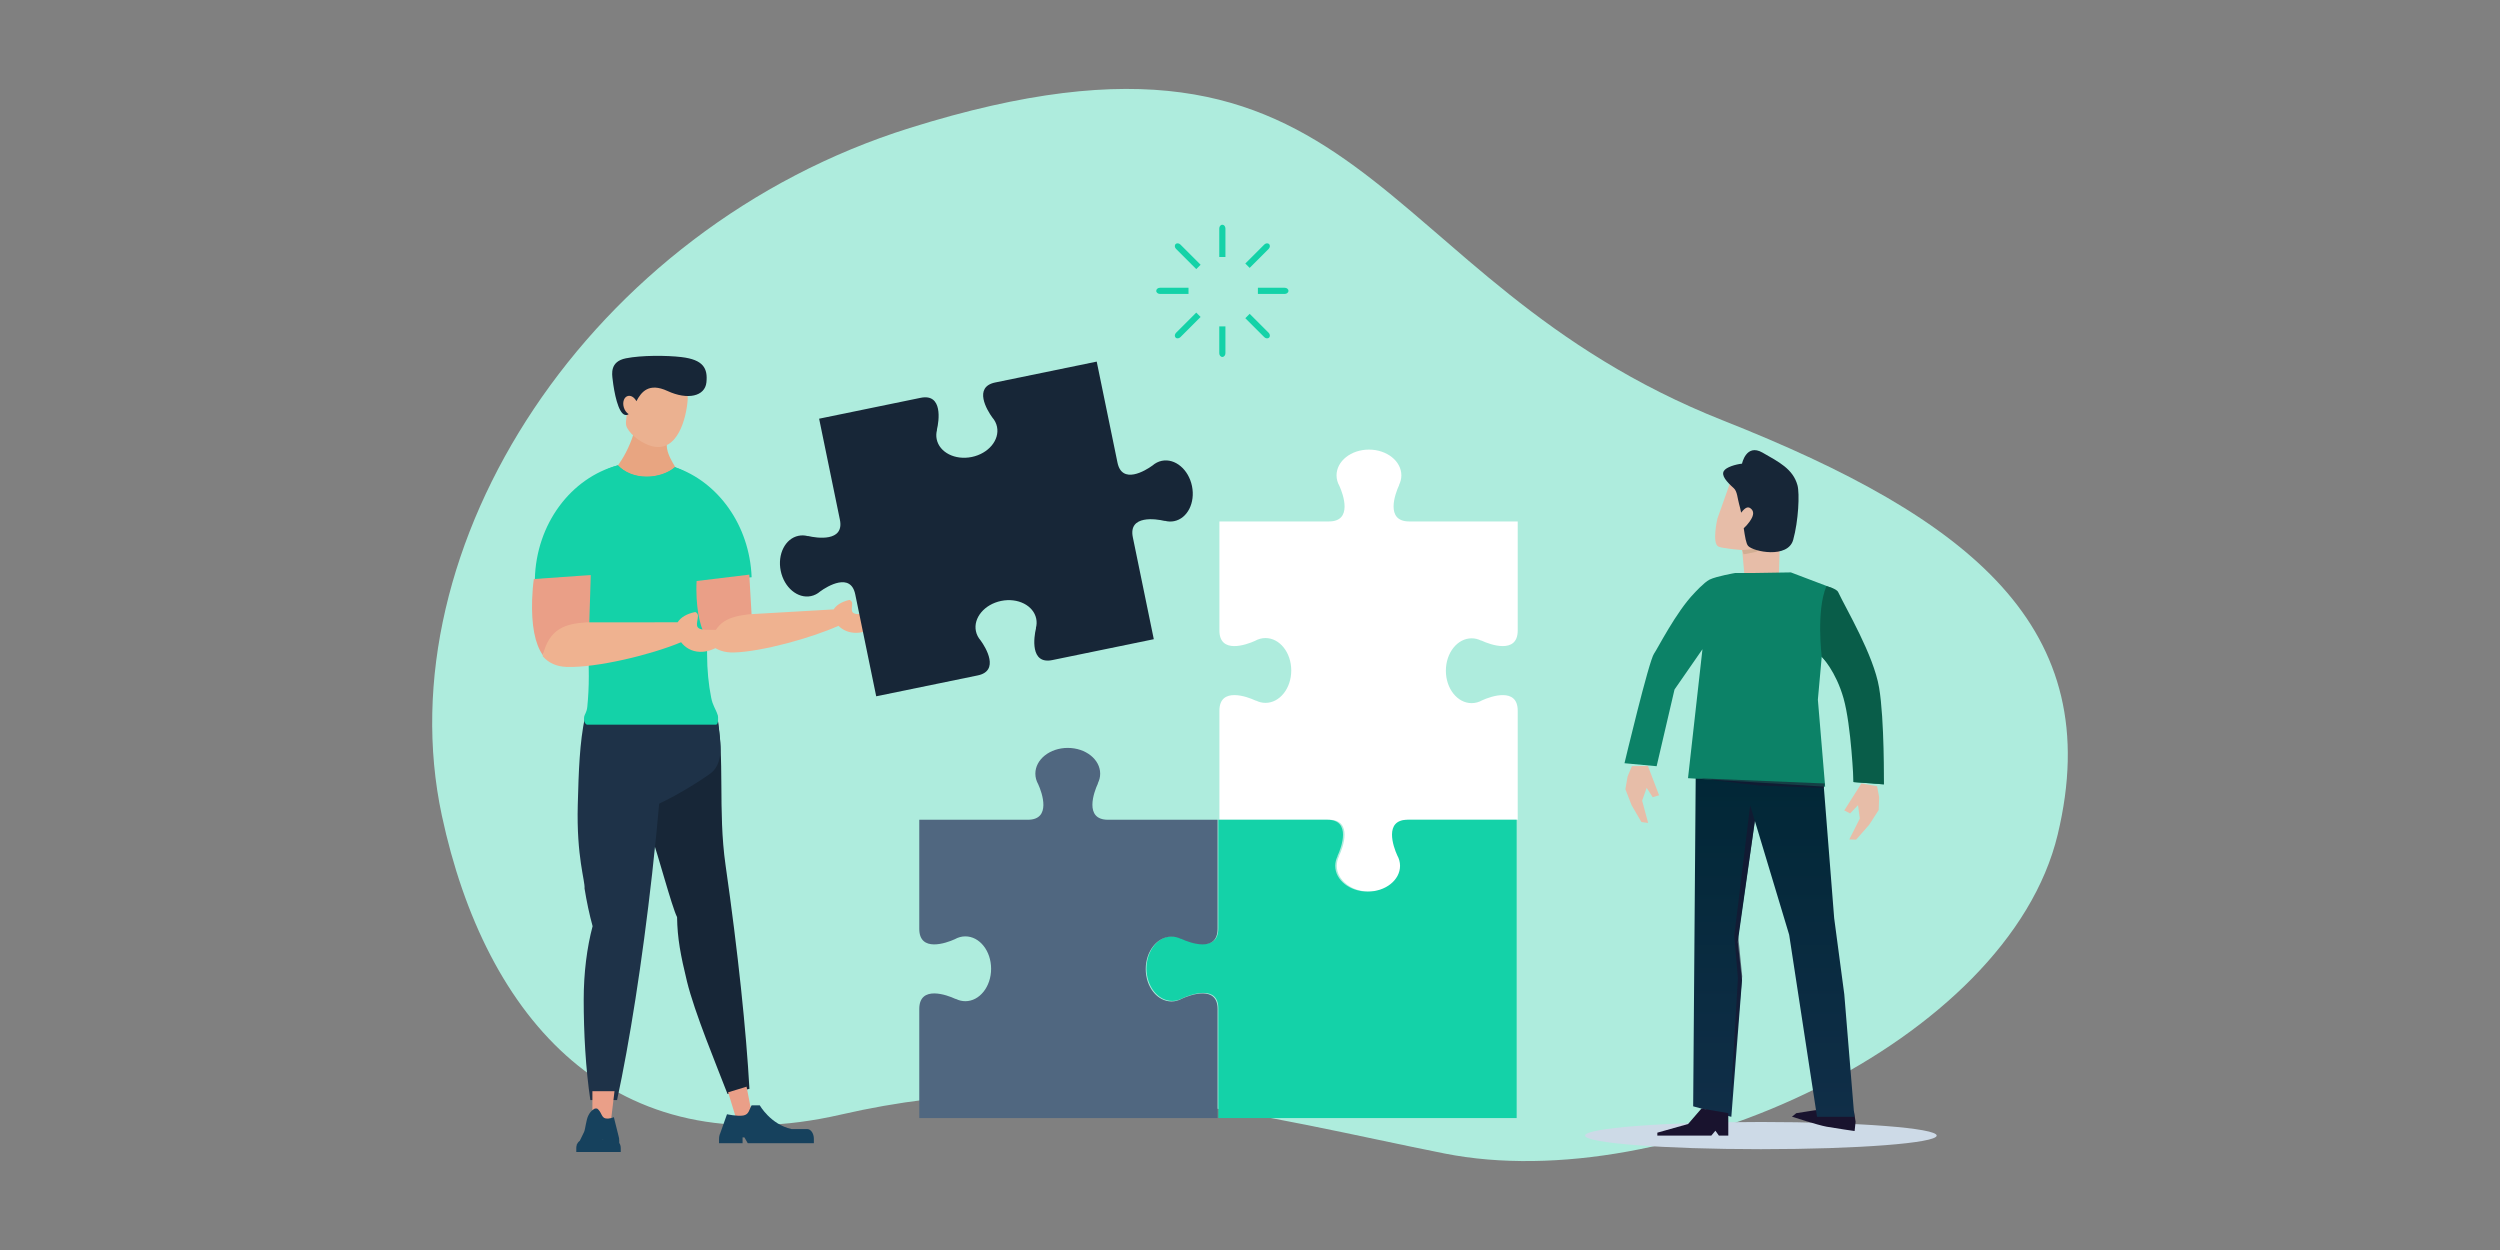 <?xml version="1.0" encoding="UTF-8" standalone="no"?><!DOCTYPE svg PUBLIC "-//W3C//DTD SVG 1.1//EN" "http://www.w3.org/Graphics/SVG/1.1/DTD/svg11.dtd"><svg width="100%" height="100%" viewBox="0 0 2000 1000" version="1.1" xmlns="http://www.w3.org/2000/svg" xmlns:xlink="http://www.w3.org/1999/xlink" xml:space="preserve" xmlns:serif="http://www.serif.com/" style="fill-rule:evenodd;clip-rule:evenodd;stroke-linejoin:round;stroke-miterlimit:2;"><rect x="0" y="0" width="2000" height="1000" fill="#808080" stroke="none"/><rect x="0" y="0" width="2000" height="1000" style="fill:none;"/><g><path d="M1378.81,336.537c-288.725,-114.3 -280.899,-350.126 -651.044,-234.137c-256.414,80.355 -420.318,335.006 -374.286,550.035c34.726,162.208 136.813,281.236 319.453,239.189c182.636,-42.044 340.311,2.842 482.493,31.134c178.935,35.603 450.858,-89.171 490.712,-255.019c39.857,-165.852 -70.019,-253.092 -267.328,-331.202" style="fill:#aeecdd;fill-rule:nonzero;"/><path d="M1121.3,692.669c0,-3.002 -0.812,-5.858 -2.269,-8.43c-3.172,-6.915 -10.685,-28.438 8.307,-28.438l86.838,-0l-0,-87.254c-0,-18.988 -21.524,-11.48 -28.435,-8.303c-2.576,1.449 -5.428,2.265 -8.434,2.265c-11.381,-0 -20.605,-11.61 -20.605,-25.928c-0,-14.318 9.224,-25.928 20.605,-25.928c2.627,0 5.131,0.625 7.437,1.751c0.185,-0.014 0.386,0.027 0.597,0.126c6.445,3.05 28.835,11.244 28.835,-8.123l-0,-87.253l-86.838,-0c-19.367,-0 -11.169,-22.387 -8.122,-28.835c0.102,-0.211 0.143,-0.413 0.129,-0.597c1.123,-2.306 1.744,-4.813 1.744,-7.433c-0,-11.385 -11.606,-20.61 -25.925,-20.61c-14.318,0 -25.927,9.225 -25.927,20.61c-0,3.002 0.815,5.854 2.265,8.426c3.176,6.919 10.685,28.439 -8.304,28.439l-87.669,-0l-0,87.253c-0,18.992 21.52,11.483 28.435,8.307c2.572,-1.453 5.424,-2.265 8.43,-2.265c11.381,-0 20.609,11.606 20.609,25.927c-0,14.319 -9.228,25.925 -20.609,25.925c-2.62,-0 -5.128,-0.621 -7.437,-1.75c-0.185,0.013 -0.383,-0.024 -0.594,-0.127c-6.448,-3.046 -28.834,-11.244 -28.834,8.123l-0,87.254l87.669,-0c19.368,-0 11.17,22.389 8.123,28.837c-0.102,0.212 -0.14,0.413 -0.13,0.594c-1.125,2.309 -1.746,4.814 -1.746,7.437c-0,11.384 11.609,20.609 25.927,20.609c14.319,0 25.928,-9.225 25.928,-20.609" style="fill:#fff;fill-rule:nonzero;"/><path d="M1213.33,894.453l-0,-238.651l-87.254,0c-18.992,0 -11.48,21.52 -8.307,28.439c1.454,2.572 2.265,5.428 2.265,8.43c0,11.381 -11.606,20.609 -25.924,20.609c-14.321,-0 -25.927,-9.228 -25.927,-20.609c-0,-2.624 0.624,-5.128 1.746,-7.437c-0.013,-0.185 0.028,-0.383 0.126,-0.597c3.047,-6.448 11.248,-28.835 -8.119,-28.835l-87.257,0l0,86.837c0,19.371 -22.39,11.17 -28.831,8.123c-0.215,-0.099 -0.412,-0.14 -0.597,-0.126c-2.309,-1.122 -4.813,-1.747 -7.44,-1.747c-11.381,0 -20.606,11.606 -20.606,25.928c0,14.318 9.225,25.924 20.606,25.924c3.005,0 5.857,-0.812 8.433,-2.268c6.912,-3.17 28.435,-10.682 28.435,8.307l0,87.673l238.651,-0Z" style="fill:#14d2a8;fill-rule:nonzero;"/><path d="M937.192,749.306c2.623,-0 5.127,0.624 7.437,1.747c0.184,-0.014 0.382,0.027 0.593,0.126c6.448,3.046 28.838,11.248 28.838,-8.123l-0,-87.253l-87.673,-0c-19.364,-0 -11.169,-22.39 -8.119,-28.835c0.098,-0.215 0.139,-0.409 0.126,-0.597c1.122,-2.306 1.746,-4.813 1.746,-7.437c0,-11.381 -11.609,-20.609 -25.927,-20.609c-14.318,0 -25.928,9.228 -25.928,20.609c0,3.006 0.812,5.858 2.269,8.43c3.173,6.915 10.685,28.439 -8.304,28.439l-86.837,-0l-0,87.253c-0,18.989 21.52,11.48 28.432,8.311c2.575,-1.457 5.427,-2.273 8.433,-2.273c11.381,0 20.606,11.61 20.606,25.928c-0,14.318 -9.225,25.928 -20.606,25.928c-2.623,-0 -5.131,-0.625 -7.441,-1.747c-0.18,0.014 -0.382,-0.027 -0.593,-0.126c-6.445,-3.05 -28.831,-11.248 -28.831,8.119l-0,87.257l238.647,0l-0,-87.257c-0,-18.988 -21.523,-11.48 -28.439,-8.307c-2.572,1.457 -5.424,2.269 -8.429,2.269c-11.381,-0 -20.61,-11.606 -20.61,-25.924c0,-14.322 9.229,-25.928 20.61,-25.928" style="fill:#506780;fill-rule:nonzero;"/><path d="M1268.05,908.465c0,6.005 62.97,10.876 140.651,10.876c77.677,0 140.651,-4.871 140.651,-10.876c-0,-6.007 -62.974,-10.876 -140.651,-10.876c-77.681,0 -140.651,4.869 -140.651,10.876" style="fill:#cddae7;fill-rule:nonzero;"/><path d="M1424,429.348c0,0 13.636,-16.495 9.645,-35.442c-2.102,-9.993 -28.265,-17.382 -37.213,-17.382c-8.952,-0 -13.008,11.582 -13.008,11.582l-9.478,26.723c0,-0 -4.636,19.889 0.833,22.468c3.23,1.518 18.971,2.78 18.971,2.78l2.252,25.225l27.125,-6.048l0.873,-29.906Z" style="fill:#e7bda8;fill-rule:nonzero;"/><path d="M1416.75,422.568l-11.422,18.849l-10.436,2.05l-1.139,-3.391l10.951,-1.081l10.814,-16.427l1.232,0Z" style="fill:#d2ae93;fill-rule:nonzero;"/><path d="M1461.28,901.356c8.86,1.552 22.407,3.466 22.407,3.466l0.789,-7.414l-1.331,-8.457l-30.844,-0.812l-15.259,2.395l-3.487,2.801c-0,0 20.861,6.82 27.725,8.021" style="fill:#19132e;fill-rule:nonzero;"/><path d="M1354.53,885.052l30.533,8.406l8.553,-109.223l-3.425,-30.564l13.711,-96.908l27.428,91.057l22.291,145.638l29.851,0l-8.044,-98.01l-8.096,-60.964l-8.573,-108.688l-64.792,-3.974l-37.38,-3.831l-2.057,267.061Z" style="fill:url(#_Linear1);fill-rule:nonzero;"/><path d="M1403.9,458.389l-15.748,0.01c-0,0 -15.049,2.595 -20.518,5.298c-4.338,2.145 -12.294,10.92 -12.294,10.92c-14.462,14.895 -29.493,44.736 -32.093,48.27c-4.114,5.602 -23.655,87.697 -23.655,87.697l25.716,2.395l14.305,-61.363l22.352,-32.236l-11.555,103.165l109.718,6.826l-5.83,-69.632l3.091,-34.358l26.081,28.227l-0.638,72.045l24.27,1.839l-7.819,-76.528l-33.45,-80.454l-33.133,-12.582l-28.8,0.461Z" style="fill:#0c8267;fill-rule:nonzero;"/><path d="M1461.09,468.988c-8.266,19.733 -3.702,56.393 -3.702,56.393c-0,0 11.313,11.483 17.481,33.382c6.171,21.899 7.962,66.89 7.962,66.89l24.27,1.839c-0,-0 0.546,-51.412 -3.821,-77.394c-4.36,-25.983 -26.483,-63.124 -32.724,-76.389c-1.416,-3.009 -9.466,-4.721 -9.466,-4.721Z" style="fill:#095d49;fill-rule:nonzero;"/><g opacity="0.6"><path d="M1387.44,748.466l2.876,34.153l-6.284,107.917l9.73,-109.571l-3.187,-32.168l13.319,-92.036l-3.77,-12.684l-12.684,104.389Z" style="fill:#19132e;fill-rule:nonzero;"/></g><path d="M1325.87,908.465l43.194,0l3.261,-3.906l2.767,3.906l7.546,0l0,-17.931l-21.472,-3.705l-10.685,12.374l-24.611,6.939l0,2.323Z" style="fill:#19132e;fill-rule:nonzero;"/><path d="M1475.42,648.346l4.684,2.374l6.315,-6.581l1.433,10.672l-8.409,16.713l5.444,0.194l10.498,-11.933l7.57,-11.784l0.372,-10.327l-1.679,-8.685l-12.554,-2.231l-13.674,21.588Z" style="fill:#e7bda8;fill-rule:nonzero;"/><g opacity="0.6"><path d="M1459.1,630.348l-52.456,-1.951l-49.031,-5.854l102.172,4.227l-0.685,3.578Z" style="fill:#19132e;fill-rule:nonzero;"/></g><path d="M1327.27,636.219l-5.093,1.566l-4.831,-7.502l-3.627,10.251l4.79,17.805l-5.387,-0.706l-7.826,-13.448l-4.987,-12.821l1.78,-10.211l3.45,-8.259l12.789,-0.136l8.942,23.461Z" style="fill:#e7bda8;fill-rule:nonzero;"/><path d="M1379.06,376.829c1.88,-3.169 9.453,-5.339 14.56,-5.909c0,0 3.344,-16.31 16.345,-8.86c12.998,7.448 24.42,13.063 28.009,26.119c1.828,6.663 0.802,28.507 -3.415,43.695c-4.22,15.188 -31.925,9.518 -36.057,4.861c-1.634,-1.842 -2.5,-7.389 -3.517,-14.168c1.546,-1.337 3.152,-3.101 4.65,-5.185c4.23,-5.878 3.128,-8.764 1.068,-10.487c-1.938,-1.617 -4.029,-1.628 -7.785,3.254c-0.474,-2.374 -1.017,-4.725 -1.665,-6.976c-1.269,-4.428 -1.423,-10.088 -4.193,-12.579c-5.895,-5.291 -10.125,-10.169 -8,-13.765" style="fill:#172637;fill-rule:nonzero;"/><path d="M507.255,582.404c1.221,20.561 0.242,26.415 5.95,52.508c8.843,40.421 7.85,30.893 8.696,36.565c3.916,9.975 15.492,53.822 19.756,62.242c0.246,17.089 2.849,30.53 7.901,51.35c6.039,24.867 23.591,67.027 32.461,90.118l17.525,-4.125c-2.555,-46.023 -9.109,-109.201 -19.074,-178.734c-6.38,-44.532 -0.225,-85.86 -7.202,-121.995l-66.013,12.071Z" style="fill:#172637;fill-rule:nonzero;"/><g><path d="M468.026,573.432c-4.346,20.599 -5.083,43.234 -5.806,70.335c-1.119,41.993 6.018,61.162 5.407,66.962c1.73,10.767 3.896,20.902 6.458,30.213c-4.5,16.938 -7.123,37.165 -7.123,58.906c-0,25.969 1.559,55.339 5.322,80.216l21.37,-0c9.937,-46.063 20.07,-110.005 28.046,-181.016c5.107,-45.479 8.703,-88.294 10.777,-125.616l-64.451,-0Z" style="fill:#1e3248;fill-rule:nonzero;"/><path d="M574.331,575.491c-0,9.673 7.596,33.409 -6.153,43.411c-12.303,8.951 -45.259,28.919 -56.595,28.919c-24.007,0 -24.072,-46.574 -24.072,-64.904c-0,-18.33 19.459,-33.191 43.466,-33.191" style="fill:#1e3248;fill-rule:nonzero;"/></g><path d="M488.942,895.079l-15.014,0l-0,-22.127l17.678,-0l-2.664,22.127Z" style="fill:#ea9f88;fill-rule:nonzero;"/><path d="M482.592,911.673l-0,0.038l-1.024,-0l0.014,-0.038l1.01,0Zm12.813,2.651l0,-1.518c0,-1.586 -0.235,-3.057 -0.641,-4.278l-3.695,-14.82c0,0 -3.401,1.73 -6.727,1.01c-3.33,-0.72 -3.163,-5.533 -6.694,-7.901l-1.606,0c-0,0 -3.265,1.095 -5.531,5.926c-1.637,3.493 -2.21,10.545 -3.264,12.848c-1.211,2.637 -2.45,5.141 -3.422,7.044c-1.071,0.748 -1.921,1.894 -2.392,3.282c-1.276,0.004 -1.542,0.035 -0.027,0.11c-0.235,0.736 -0.379,1.525 -0.379,2.35l0,3.21l35.566,0l-0,-3.21c-0,-1.528 -0.457,-2.924 -1.188,-4.053" style="fill:#16415d;fill-rule:nonzero;"/><path d="M601.506,891.174l-12.524,3.835l-6.478,-21.159l14.748,-4.513l4.254,21.837Z" style="fill:#ea9f88;fill-rule:nonzero;"/><path d="M576.166,906.673l5.431,-15.28c-0,-0 8.007,1.78 12.895,1.04c4.893,-0.744 4.875,-5.199 6.817,-8.147l6.519,0c0,0 8.556,15.178 25.355,18.965l12.578,0c2.937,0 5.336,3.524 5.336,7.833l-0,3.483l-52.9,0l-2.664,-4.65l-1.484,0l-0,4.65l-18.818,0l-0,-3.483c-0,-1.634 0.348,-3.152 0.935,-4.411" style="fill:#16415d;fill-rule:nonzero;"/><path d="M490.971,376.566c6.611,3.432 16.911,10.413 24.877,10.413c9.129,0 17.667,-7.872 24.93,-12.283c-2.849,-5.16 -7.421,-11.618 -7.421,-18.99c-0,-10.037 3.2,-18.891 8.074,-24.195l0,-12.563l-29.47,-0c-1.301,23.421 -9.254,43.94 -20.99,57.618" style="fill:#e8a581;fill-rule:nonzero;"/><path d="M550.143,319.882c1.003,-13.758 -13.991,-15.345 -25.02,-16.157c-7.083,-0.525 -13.496,0.024 -18.143,7.014c-1.16,-1.678 -3.718,1.297 -5.533,1.228c-3.76,-0.143 -6.107,1.031 -6.305,6.325c-0.198,5.295 1.832,12.702 5.592,12.845c0.18,0.007 0.354,-0.041 0.539,-0.055c0.126,4.319 -1.467,7.622 0.389,11.146c3.64,6.908 12.718,12.67 19.278,14.564c21.414,6.192 28.203,-23.154 29.203,-36.91" style="fill:#ebb190;fill-rule:nonzero;"/><path d="M565.132,305.936c1.166,-11.08 -2.262,-18.183 -20.016,-20.278c-11.793,-1.392 -31.788,-1.518 -44.428,0.996c-12.889,2.562 -11.074,12.599 -10.572,16.956c1.224,10.736 4.421,26.534 9.658,28.237c1.214,0.392 2.238,0.147 3.159,-0.539c-1.733,-1.068 -3.231,-3.06 -3.93,-5.571c-1.177,-4.224 0.327,-8.236 3.363,-8.969c2.481,-0.601 5.196,1.201 6.755,4.179c3.998,-7.546 10.016,-15.018 24.85,-8.171c16.232,7.485 29.994,4.241 31.161,-6.84" style="fill:#172637;fill-rule:nonzero;"/><g><path d="M506.42,466.745c33.675,-0 65.743,-1.774 94.885,-4.967c-1.6,-41.556 -26.815,-76.306 -61.169,-88.008c-5.356,4.661 -13.309,7.622 -22.196,7.622c-9.811,-0 -18.47,-3.606 -23.768,-9.126c-37.339,10.03 -65.242,46.854 -66.286,91.125c24.631,2.174 51.047,3.354 78.534,3.354" style="fill:#14d2a8;fill-rule:nonzero;"/><path d="M469.809,579.755l102.854,0c2.368,0 1.89,-6.577 1.58,-7.505c-1.976,-5.912 -4.002,-7.495 -5.316,-14.192c-2.087,-10.613 -3.254,-22.148 -3.254,-34.412c-0,-38.776 -3.618,-75.423 11.696,-97.039c-10.156,-25.177 -13.496,-44.652 -37.53,-52.836c-5.356,4.66 -14.238,7.624 -23.129,7.624c-9.811,0 -17.031,-3.609 -22.329,-9.129c-28.166,7.563 -38.63,33.363 -48.585,63.119c22.22,9.801 25.244,51.717 25.244,105.646c0,8.433 -0.423,16.628 -1.211,24.509c-0.43,4.305 -2.248,6.168 -2.473,7.696c-0.621,4.288 1.218,6.519 2.453,6.519" style="fill:#14d2a8;fill-rule:nonzero;"/></g><path d="M599.427,459.705l1.876,32.492c-17.573,4.165 -28.824,11.551 -32.57,23.004c-6.656,-7.281 -10.446,-19.477 -11.432,-36.603c-0.228,-3.96 -0.303,-10.053 0,-13.792l42.126,-5.101Z" style="fill:#ea9f87;fill-rule:nonzero;"/><path d="M568.626,515.849c3.054,-19.023 15.216,-22.612 30.633,-24.43l67.736,-3.91c1.838,-3.333 6.342,-6.1 12.216,-7.522c1.078,-0.259 2.436,1.313 2.494,2.361c0.28,4.776 -2.801,9.245 6.571,8.972c4.326,-0.126 12.943,-0.624 17.542,-1.494c1.156,-0.219 5.124,-0.154 2.702,3.35c-3.821,5.523 -13.083,12.797 -23.127,13.086c-6.356,0.185 -11.302,-2.289 -14.608,-5.608c-21.663,9.689 -61.166,20.677 -83.596,21.329c-7.523,0.215 -13.694,-1.839 -18.563,-6.134" style="fill:#efb290;fill-rule:nonzero;"/><path d="M472.624,460.018l-1.218,38.926c-19.204,3.777 -31.973,11.828 -37.114,25.245c-6.397,-9.146 -9.235,-23.969 -8.594,-44.483c0.15,-4.745 0.676,-12.025 1.372,-16.47l45.554,-3.218Z" style="fill:#ea9f87;fill-rule:nonzero;"/><path d="M434.111,524.958c5.155,-22.51 18.518,-25.962 35.183,-27.084l72.826,-0.048c2.303,-3.859 7.393,-6.854 13.813,-8.15c1.184,-0.239 2.477,1.733 2.439,2.985c-0.18,5.724 -3.919,10.848 6.131,11.162c4.636,0.147 13.905,0.137 18.91,-0.587c1.259,-0.184 5.493,0.168 2.555,4.18c-4.636,6.338 -15.263,14.389 -26.03,14.055c-6.816,-0.215 -11.862,-3.51 -15.065,-7.693c-24.13,10.088 -67.47,20.52 -91.514,19.77c-8.072,-0.256 -14.469,-3.132 -19.248,-8.59" style="fill:#efb290;fill-rule:nonzero;"/><path d="M828.979,494.953c0.498,2.443 0.399,4.896 -0.205,7.257c0.048,0.17 0.048,0.358 -0.003,0.58c-1.604,6.58 -4.947,28.984 13.073,25.276l81.198,-16.696l-16.778,-81.587c-3.705,-18.023 18.698,-14.677 25.279,-13.077c0.218,0.055 0.413,0.055 0.58,0.004c2.364,0.607 4.814,0.706 7.253,0.204c10.593,-2.18 16.955,-14.744 14.216,-28.073c-2.74,-13.322 -13.544,-22.356 -24.14,-20.183c-2.794,0.577 -5.295,1.88 -7.41,3.726c-5.827,4.274 -24.416,15.386 -28.05,-2.289l-16.617,-80.806l-81.198,16.696c-17.672,3.637 -6.564,22.226 -2.289,28.053c1.845,2.119 3.149,4.619 3.725,7.413c2.173,10.59 -6.861,21.397 -20.183,24.137c-13.328,2.743 -25.893,-3.623 -28.073,-14.216c-0.502,-2.439 -0.399,-4.892 0.205,-7.253c-0.048,-0.17 -0.052,-0.362 0.003,-0.58c1.6,-6.584 4.947,-28.984 -13.076,-25.276l-81.195,16.7l16.618,80.805c3.705,18.023 -18.696,14.68 -25.28,13.077c-0.218,-0.055 -0.409,-0.055 -0.58,-0.004c-2.361,-0.607 -4.81,-0.706 -7.253,-0.201c-10.589,2.176 -16.958,14.745 -14.216,28.07c2.74,13.322 13.548,22.359 24.141,20.179c2.797,-0.573 5.294,-1.876 7.409,-3.722c5.827,-4.278 24.417,-15.386 28.053,2.286l16.778,81.587l81.195,-16.7c17.672,-3.633 6.564,-22.226 2.289,-28.053c-1.846,-2.115 -3.149,-4.612 -3.725,-7.41c-2.177,-10.589 6.86,-21.397 20.182,-24.14c13.329,-2.739 25.894,3.627 28.074,14.216" style="fill:#172637;fill-rule:nonzero;"/><path d="M975.411,182.771l0,22.837l4.933,0l0,-22.837c0,-1.641 -1.102,-2.978 -2.463,-2.978c-1.368,0 -2.47,1.337 -2.47,2.978" style="fill:#14d2a8;fill-rule:nonzero;"/><path d="M975.411,282.585c0,1.641 1.102,2.979 2.47,2.979c1.361,-0 2.463,-1.338 2.463,-2.979l0,-21.462l-4.933,0l0,21.462Z" style="fill:#14d2a8;fill-rule:nonzero;"/><path d="M924.995,232.678c-0,1.362 1.334,2.47 2.978,2.47l22.833,0l0,-4.94l-22.833,0c-1.644,0 -2.978,1.109 -2.978,2.47" style="fill:#14d2a8;fill-rule:nonzero;"/><path d="M1027.78,230.21l-21.462,-0l-0,4.936l21.462,0c1.644,0 2.978,-1.105 2.978,-2.466c0,-1.365 -1.334,-2.47 -2.978,-2.47" style="fill:#14d2a8;fill-rule:nonzero;"/><path d="M940.843,199.136l16.147,16.147l3.493,-3.49l-16.15,-16.147c-1.16,-1.163 -2.883,-1.327 -3.848,-0.362c-0.966,0.963 -0.805,2.689 0.358,3.852" style="fill:#14d2a8;fill-rule:nonzero;"/><path d="M1011.42,269.712c1.164,1.164 2.89,1.327 3.852,0.362c0.962,-0.966 0.802,-2.688 -0.362,-3.848l-15.178,-15.182l-3.486,3.494l15.174,15.174Z" style="fill:#14d2a8;fill-rule:nonzero;"/><path d="M940.483,270.075c0.966,0.962 2.689,0.798 3.852,-0.361l16.147,-16.151l-3.49,-3.486l-16.15,16.143c-1.16,1.167 -1.321,2.89 -0.359,3.855" style="fill:#14d2a8;fill-rule:nonzero;"/><path d="M1011.42,195.644l-15.174,15.175l3.486,3.493l15.178,-15.178c1.164,-1.16 1.324,-2.886 0.362,-3.848c-0.962,-0.969 -2.688,-0.805 -3.852,0.358" style="fill:#14d2a8;fill-rule:nonzero;"/></g><defs><linearGradient id="_Linear1" x1="0" y1="0" x2="1" y2="0" gradientUnits="userSpaceOnUse" gradientTransform="matrix(0,-275.472,-275.472,-0,1419,893.461)"><stop offset="0" style="stop-color:#102e48;stop-opacity:1"/><stop offset="1" style="stop-color:#012736;stop-opacity:1"/></linearGradient></defs></svg>